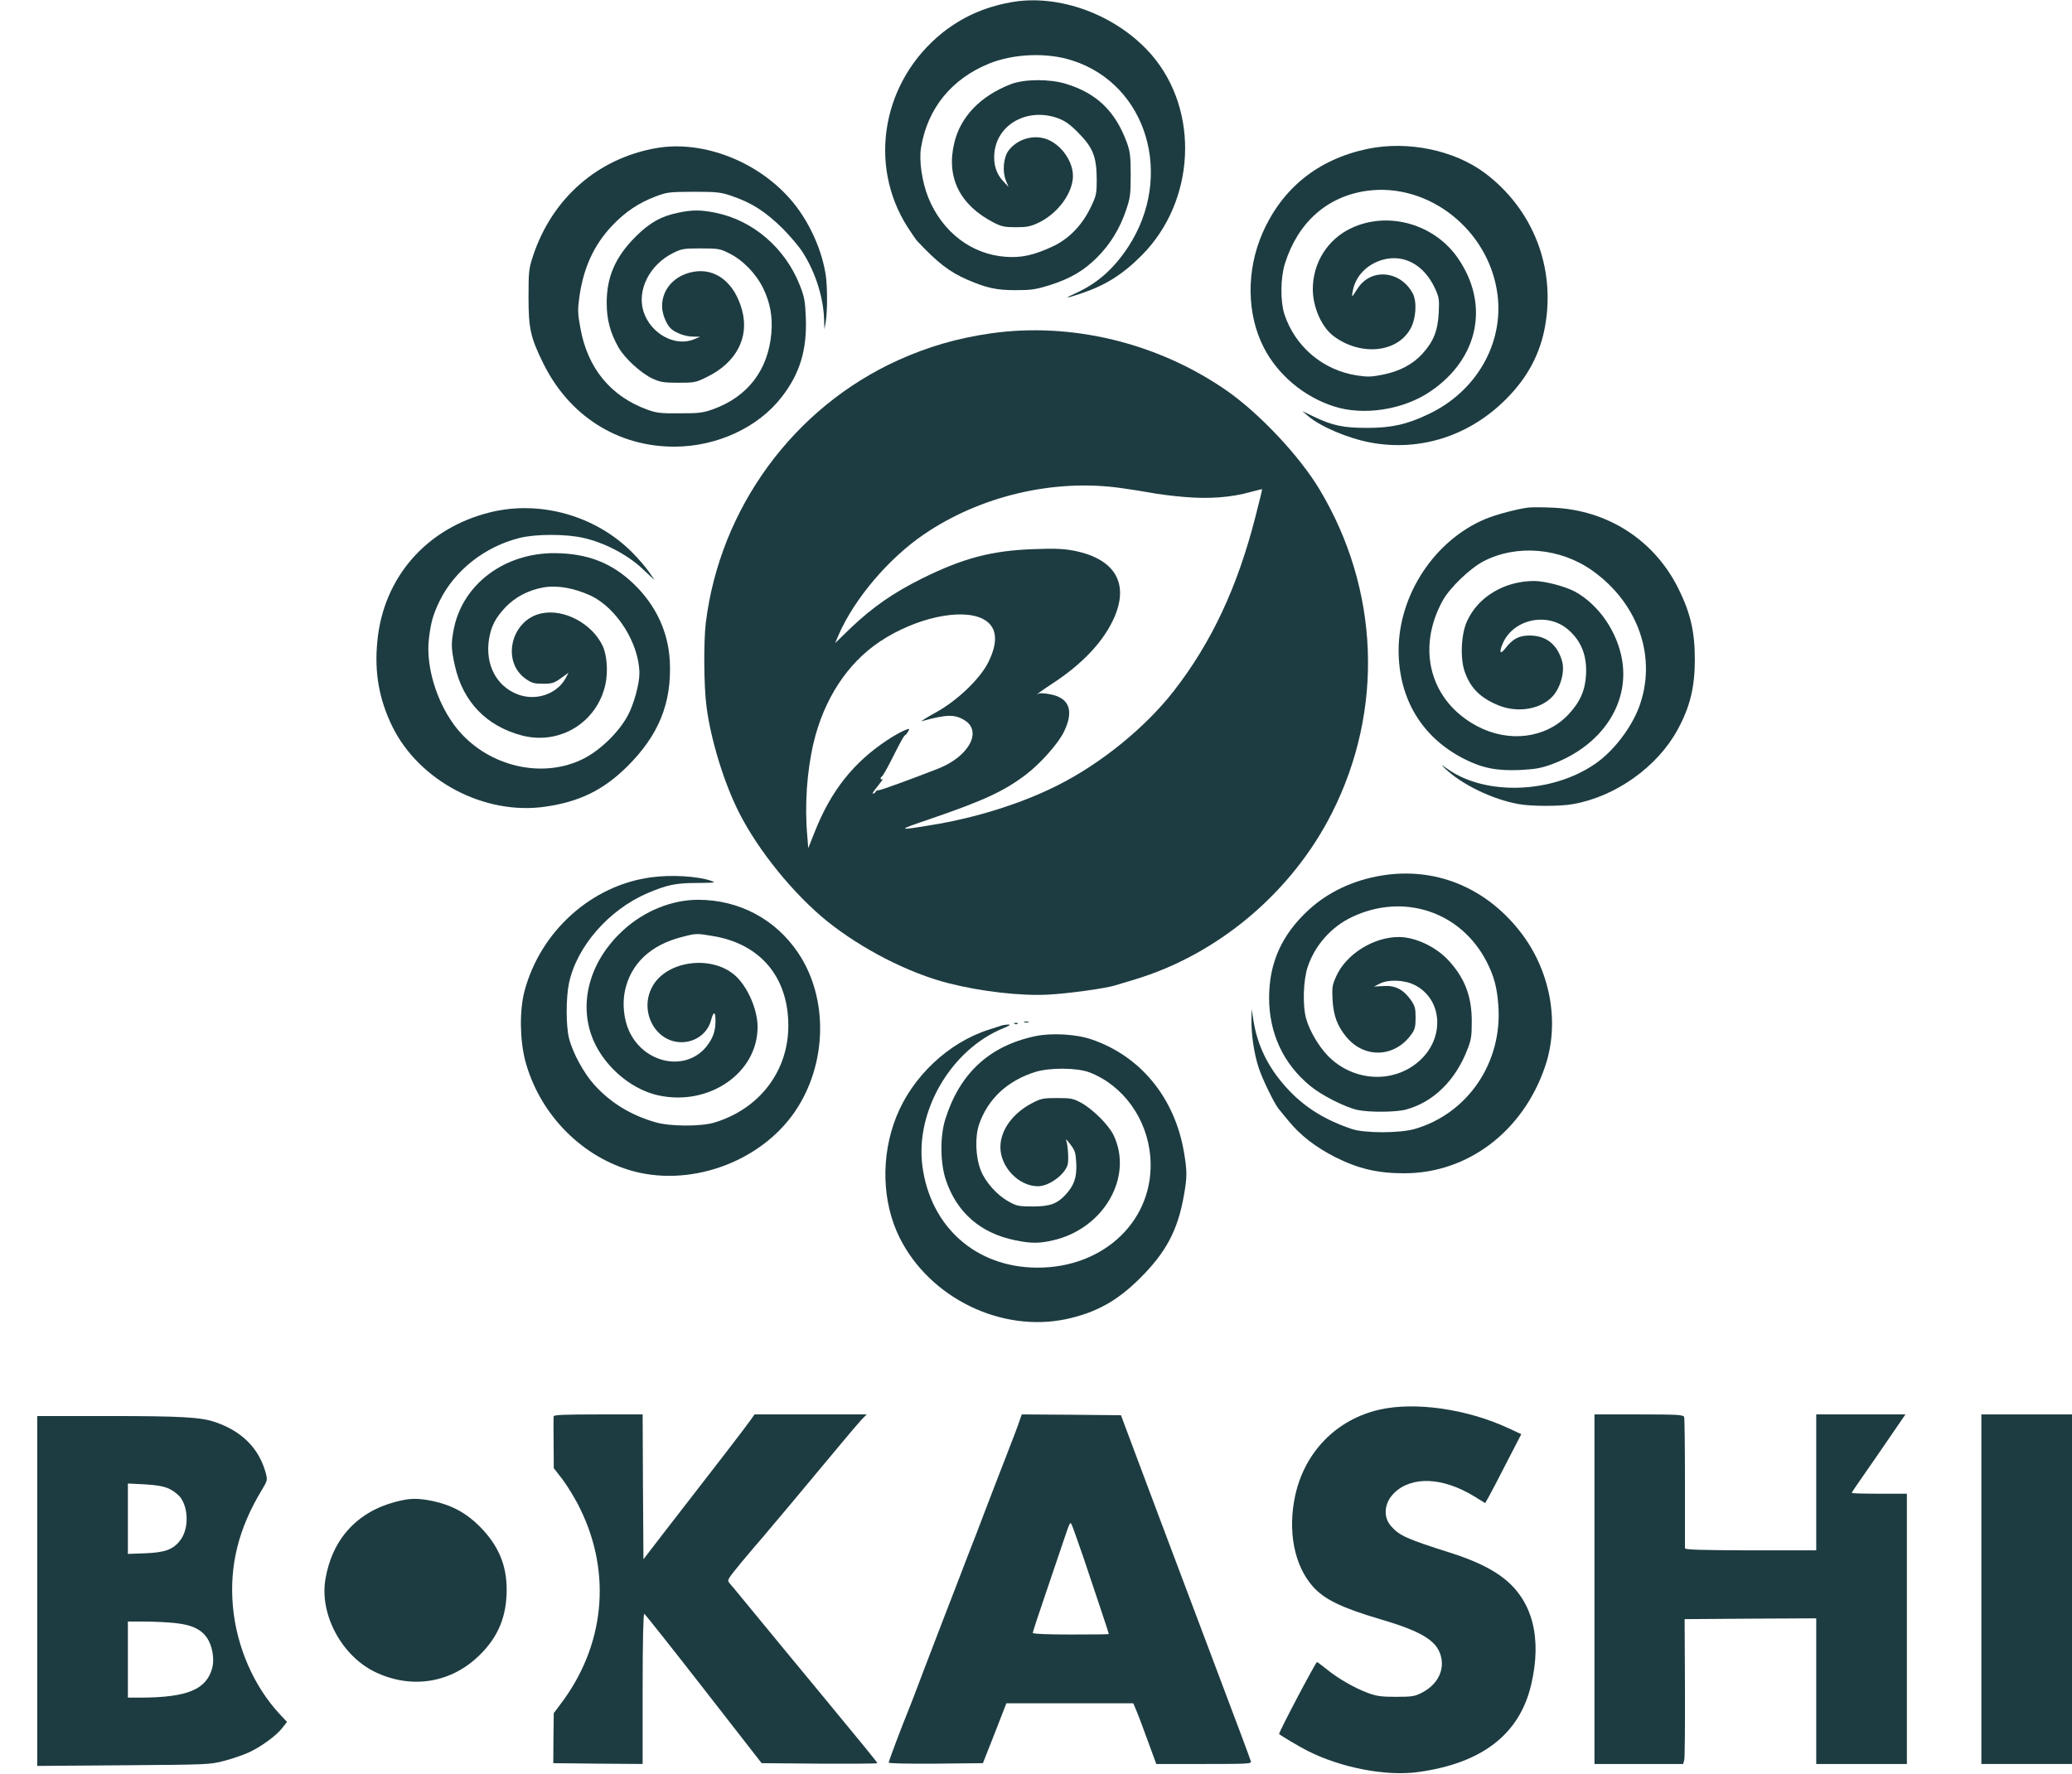 <?xml version="1.0" standalone="no"?>
<!DOCTYPE svg PUBLIC "-//W3C//DTD SVG 20010904//EN"
 "http://www.w3.org/TR/2001/REC-SVG-20010904/DTD/svg10.dtd">
<svg version="1.0" xmlns="http://www.w3.org/2000/svg"
 width="1280pt" height="1096pt" viewBox="0 0 1280 1096"
 preserveAspectRatio="xMidYMid meet">

<g transform="translate(0,1096) scale(0.1,-0.1)"
fill="#1d3c41" stroke="none">
<path d="M6240 10945 c-161 -30 -294 -90 -415 -185 -373 -297 -467 -814 -218
-1204 25 -38 50 -75 56 -82 128 -137 202 -194 312 -242 121 -52 180 -65 300
-65 96 0 123 4 210 31 126 40 211 89 294 173 79 79 138 175 177 289 26 77 29
97 29 220 0 117 -4 144 -24 200 -71 193 -186 304 -376 362 -101 31 -257 30
-340 -2 -187 -72 -312 -201 -350 -364 -51 -213 35 -384 245 -492 47 -24 67
-28 135 -28 66 0 90 4 137 26 112 52 203 166 215 270 11 88 -52 194 -140 239
-85 44 -199 16 -257 -62 -31 -43 -39 -128 -16 -184 l16 -40 -34 37 c-42 44
-60 105 -53 174 18 179 208 281 394 213 44 -17 74 -38 124 -89 91 -92 113
-149 114 -285 0 -95 -2 -103 -38 -178 -54 -111 -134 -193 -234 -240 -114 -53
-192 -71 -288 -64 -212 14 -393 152 -480 365 -39 97 -59 231 -45 311 40 242
189 424 420 518 154 62 359 70 515 19 461 -148 630 -714 345 -1151 -89 -135
-187 -223 -321 -285 -80 -36 -72 -37 28 -4 153 51 260 119 378 238 330 334
357 890 60 1236 -214 248 -575 382 -875 325z"/>
<path d="M4055 10045 c-362 -63 -644 -310 -762 -666 -26 -79 -28 -95 -28 -254
0 -195 12 -250 91 -410 160 -325 459 -515 809 -515 263 0 519 118 665 308 112
145 156 291 148 491 -4 100 -9 127 -36 196 -91 232 -288 402 -520 450 -91 19
-148 19 -235 0 -104 -22 -172 -60 -258 -145 -127 -126 -182 -251 -181 -414 0
-101 22 -183 73 -273 38 -67 139 -159 209 -192 48 -22 68 -26 160 -26 101 0
108 1 180 37 177 87 259 241 215 408 -45 172 -164 267 -304 240 -115 -22 -191
-107 -191 -212 0 -48 27 -114 56 -140 31 -27 90 -48 136 -48 l43 -1 -34 -14
c-118 -52 -272 32 -316 171 -41 132 38 288 182 360 54 27 66 29 173 29 107 0
119 -2 174 -30 85 -42 165 -124 210 -215 44 -90 60 -178 51 -280 -20 -227
-146 -391 -358 -468 -64 -23 -87 -26 -207 -26 -117 -1 -144 2 -199 22 -228 82
-372 257 -416 507 -16 87 -17 111 -6 190 26 182 90 322 204 442 80 84 162 139
267 179 71 27 84 28 235 29 143 0 167 -3 230 -24 130 -44 212 -97 322 -205 44
-45 99 -109 121 -144 80 -124 130 -284 133 -420 l2 -57 8 45 c11 65 11 225 -1
298 -29 176 -122 364 -244 490 -210 220 -531 334 -801 287z"/>
<path d="M8448 10040 c-305 -64 -527 -242 -649 -521 -100 -229 -98 -498 7
-704 86 -170 249 -307 434 -366 184 -60 432 -21 599 94 294 201 364 533 170
818 -145 215 -434 297 -662 189 -146 -69 -237 -214 -237 -377 0 -110 54 -233
126 -288 167 -127 396 -106 478 45 34 62 40 165 14 216 -76 143 -260 160 -342
30 -16 -25 -30 -46 -32 -46 -2 0 -1 15 3 33 17 91 87 164 185 192 130 36 253
-30 321 -173 27 -59 29 -69 25 -155 -6 -111 -32 -177 -101 -253 -59 -65 -140
-108 -244 -129 -69 -14 -94 -15 -160 -5 -210 32 -383 178 -449 380 -25 79 -24
224 4 312 80 254 261 415 507 449 382 52 755 -244 806 -641 39 -304 -132 -600
-426 -739 -134 -64 -229 -85 -380 -85 -146 0 -213 14 -330 70 l-70 34 35 -30
c76 -66 248 -139 389 -165 306 -56 610 42 836 270 131 131 210 279 240 450 65
364 -75 722 -371 945 -189 142 -477 202 -726 150z"/>
<path d="M6120 8900 c-207 -30 -386 -82 -570 -165 -647 -292 -1103 -915 -1190
-1625 -14 -120 -12 -396 5 -520 27 -205 109 -471 201 -652 119 -235 337 -503
542 -669 215 -173 505 -322 753 -385 201 -51 446 -79 614 -70 119 6 352 38
410 56 16 5 71 21 120 36 519 155 976 540 1224 1032 321 636 293 1379 -77
1997 -123 206 -371 470 -575 612 -425 295 -959 424 -1457 353z m800 -955 c58
-8 141 -21 185 -29 44 -9 140 -21 213 -27 149 -13 288 -3 408 31 38 10 70 18
71 17 1 -1 -18 -79 -42 -172 -111 -435 -272 -777 -504 -1075 -174 -224 -450
-449 -718 -583 -219 -111 -505 -201 -778 -245 -216 -36 -217 -33 -10 37 333
114 460 173 596 277 88 68 195 188 231 261 64 130 35 211 -85 233 -31 6 -63 8
-70 4 -35 -20 18 19 93 68 169 111 295 242 361 376 112 225 27 385 -231 438
-68 13 -116 16 -250 11 -264 -9 -438 -55 -695 -182 -178 -89 -303 -176 -438
-304 l-98 -95 24 56 c98 222 308 468 523 615 348 238 802 345 1214 288z m-851
-808 c89 -44 102 -135 38 -266 -50 -103 -192 -240 -327 -314 -58 -32 -96 -56
-85 -53 154 42 202 43 263 6 112 -68 28 -224 -161 -299 -156 -61 -354 -134
-369 -134 -10 -1 -18 -4 -18 -8 0 -4 -7 -10 -16 -13 -9 -3 4 17 28 46 23 29
37 49 31 44 -7 -4 -13 -3 -13 3 0 5 4 11 8 13 5 2 29 44 54 93 64 127 82 160
91 163 4 2 12 13 18 23 10 19 9 19 -28 4 -21 -9 -67 -35 -103 -59 -208 -138
-346 -312 -446 -564 l-41 -103 -6 77 c-17 190 -2 400 39 574 64 270 209 492
410 626 218 145 498 207 633 141z"/>
<path d="M9445 7824 c-66 -7 -205 -44 -269 -71 -313 -131 -535 -467 -536 -810
0 -300 143 -539 404 -672 112 -57 201 -75 345 -69 97 5 130 11 199 36 304 113
478 370 433 642 -29 176 -145 344 -291 424 -61 33 -188 66 -254 66 -183 -1
-345 -98 -413 -248 -37 -80 -44 -231 -14 -314 36 -103 101 -165 217 -210 118
-44 255 -19 327 61 48 53 75 153 57 215 -29 104 -99 159 -201 159 -66 0 -105
-21 -151 -81 -31 -39 -38 -24 -15 31 65 153 280 198 407 84 79 -69 114 -159
108 -275 -5 -98 -37 -171 -110 -248 -138 -146 -365 -175 -561 -72 -291 153
-380 477 -214 778 45 80 168 198 252 242 205 106 473 83 672 -58 287 -204 402
-542 287 -847 -50 -130 -159 -271 -270 -347 -265 -183 -674 -198 -908 -34 -46
32 -48 33 -21 7 103 -100 297 -194 459 -222 77 -14 255 -14 332 0 264 46 522
230 647 459 77 141 107 262 107 435 0 172 -27 287 -101 437 -149 301 -438 487
-777 501 -59 3 -125 3 -147 1z"/>
<path d="M3027 7794 c-392 -97 -659 -402 -696 -797 -19 -194 11 -359 93 -527
166 -336 568 -548 942 -495 212 30 361 102 510 250 193 192 274 390 262 647
-9 182 -85 346 -221 478 -137 132 -286 190 -489 192 -308 2 -565 -188 -623
-461 -19 -93 -19 -127 5 -234 49 -223 195 -374 415 -432 233 -60 463 80 515
316 17 78 10 183 -18 240 -66 137 -238 228 -376 199 -189 -39 -251 -298 -98
-405 37 -26 53 -30 107 -30 55 0 68 4 110 34 l47 34 -15 -29 c-53 -102 -184
-148 -298 -105 -133 50 -203 186 -178 342 13 79 39 130 101 196 61 64 143 107
235 123 84 15 188 -3 291 -50 162 -76 301 -297 302 -481 0 -65 -34 -190 -71
-259 -55 -103 -168 -214 -274 -268 -239 -121 -555 -58 -751 150 -140 148 -228
404 -204 595 13 103 26 146 65 228 93 190 279 337 495 391 101 25 286 25 395
0 129 -29 272 -104 362 -189 l77 -72 -34 50 c-19 28 -65 82 -104 121 -226 228
-570 325 -879 248z"/>
<path d="M8530 5549 c-172 -29 -326 -102 -444 -210 -167 -153 -246 -328 -246
-544 0 -220 88 -409 254 -545 71 -59 218 -133 294 -149 73 -15 236 -14 298 3
168 45 305 179 379 371 24 60 27 85 27 175 0 154 -43 266 -144 376 -78 84
-205 144 -307 144 -156 0 -325 -106 -386 -242 -25 -55 -27 -69 -23 -147 6 -97
29 -160 84 -227 112 -137 301 -130 404 16 21 29 25 47 25 102 0 58 -4 72 -30
110 -46 64 -96 90 -168 85 l-59 -3 34 17 c52 28 152 25 216 -7 173 -86 190
-325 32 -468 -159 -144 -409 -131 -566 29 -58 60 -114 155 -135 230 -23 81
-18 237 9 319 45 135 146 249 275 310 320 151 674 32 832 -279 45 -88 63 -157
71 -266 27 -353 -188 -670 -516 -765 -92 -27 -312 -27 -390 0 -160 54 -283
129 -386 237 -127 134 -198 276 -223 447 l-9 57 -1 -67 c-1 -91 15 -204 44
-294 21 -67 97 -223 124 -256 6 -7 33 -40 60 -73 73 -90 169 -164 289 -225
144 -72 262 -100 427 -100 392 0 734 259 870 660 93 273 32 598 -157 837 -216
274 -528 398 -858 342z"/>
<path d="M4024 5539 c-368 -48 -686 -333 -784 -704 -31 -119 -29 -297 4 -427
84 -319 332 -582 640 -677 366 -113 808 42 1026 359 201 294 209 703 20 983
-140 208 -365 327 -617 327 -163 0 -333 -69 -463 -188 -196 -179 -272 -424
-199 -642 61 -181 236 -340 418 -379 313 -67 612 140 611 424 0 106 -60 244
-135 314 -146 134 -431 96 -517 -69 -80 -151 21 -340 182 -340 86 0 161 55
182 134 16 60 28 59 28 -3 0 -63 -16 -107 -56 -158 -128 -158 -386 -106 -478
97 -32 70 -42 167 -26 245 35 169 159 287 356 336 84 22 88 22 188 5 293 -48
466 -254 466 -554 0 -280 -177 -513 -455 -598 -84 -26 -275 -25 -365 1 -153
44 -277 120 -378 231 -66 73 -134 198 -157 289 -19 76 -19 249 0 340 48 227
247 454 485 556 122 52 177 63 307 63 110 1 119 2 87 13 -83 29 -247 39 -370
22z"/>
<path d="M6328 4643 c6 -2 18 -2 25 0 6 3 1 5 -13 5 -14 0 -19 -2 -12 -5z"/>
<path d="M6268 4633 c7 -3 16 -2 19 1 4 3 -2 6 -13 5 -11 0 -14 -3 -6 -6z"/>
<path d="M6190 4624 c-8 -3 -44 -14 -80 -26 -250 -79 -474 -290 -573 -539 -97
-243 -89 -528 21 -748 186 -372 628 -587 1029 -502 184 40 313 111 454 251
163 162 235 298 273 515 20 113 20 148 0 266 -57 334 -266 591 -567 695 -95
34 -251 43 -353 21 -282 -60 -465 -229 -554 -512 -34 -108 -32 -273 4 -379 68
-200 215 -327 428 -370 97 -20 149 -20 234 0 314 72 498 394 372 652 -30 61
-128 159 -198 197 -50 27 -63 30 -150 30 -87 0 -100 -3 -155 -32 -119 -62
-195 -167 -195 -271 0 -124 114 -243 234 -242 68 1 166 73 182 135 7 29 1 122
-10 150 -5 11 7 0 25 -25 31 -40 34 -52 38 -122 3 -85 -14 -134 -67 -191 -52
-56 -97 -72 -202 -72 -87 0 -100 3 -148 30 -72 39 -145 121 -173 193 -33 83
-37 208 -10 286 55 157 175 268 346 322 90 28 260 27 337 -3 207 -81 354 -285
374 -519 32 -385 -280 -690 -701 -687 -377 2 -658 253 -707 629 -44 340 178
718 499 850 39 16 50 23 33 23 -14 0 -32 -3 -40 -5z"/>
<path d="M8524 2250 c-267 -60 -464 -261 -523 -532 -47 -219 -6 -431 109 -561
71 -80 176 -131 415 -202 270 -79 362 -139 380 -246 14 -83 -33 -164 -122
-209 -42 -22 -61 -25 -158 -25 -92 0 -121 4 -175 24 -83 31 -186 90 -255 147
-30 24 -57 44 -59 44 -8 0 -240 -440 -234 -445 15 -13 125 -78 176 -104 207
-105 486 -158 682 -131 395 54 627 233 699 540 67 286 10 513 -164 653 -76 62
-189 116 -335 162 -269 85 -315 106 -366 164 -52 58 -43 146 20 207 109 104
298 96 491 -21 l70 -43 22 39 c12 21 62 117 111 213 l90 174 -82 38 c-255 118
-573 163 -792 114z"/>
<path d="M3420 2208 c-1 -7 -1 -82 0 -166 l1 -154 55 -71 c30 -40 80 -121 109
-182 196 -401 150 -850 -126 -1210 l-38 -51 -2 -154 -1 -155 276 -3 276 -2 0
466 c0 291 4 464 10 462 5 -2 170 -210 367 -463 l358 -460 358 -3 c196 -1 357
0 357 3 0 5 -102 130 -350 430 -70 84 -356 431 -474 575 -38 47 -78 94 -88
106 -18 20 -16 22 68 125 48 57 108 129 135 159 50 58 249 296 452 540 66 80
136 162 155 183 l36 37 -347 0 -346 0 -23 -33 c-13 -18 -81 -109 -153 -202
-194 -250 -238 -307 -380 -491 l-130 -169 -3 448 -2 447 -275 0 c-213 0 -275
-3 -275 -12z"/>
<path d="M6299 2183 c-6 -21 -45 -123 -86 -228 -41 -104 -100 -260 -133 -345
-32 -85 -63 -166 -69 -180 -5 -14 -21 -54 -35 -90 -41 -108 -115 -299 -156
-405 -21 -55 -73 -190 -115 -300 -41 -110 -82 -216 -90 -235 -43 -105 -125
-322 -125 -331 0 -6 109 -8 291 -7 l291 3 73 185 72 185 392 0 392 0 19 -45
c11 -25 42 -109 71 -188 l52 -142 295 0 c276 0 294 1 289 17 -2 10 -91 248
-197 528 -263 697 -515 1368 -564 1500 l-41 110 -307 3 -306 2 -13 -37z m396
-853 c77 -229 155 -462 155 -467 0 -2 -106 -3 -235 -3 -147 0 -235 4 -235 10
0 5 34 110 76 232 42 123 89 264 106 313 48 143 48 142 58 125 5 -9 38 -103
75 -210z"/>
<path d="M9850 1140 l0 -1080 274 0 274 0 7 27 c3 15 5 216 4 447 l-2 421 407
3 406 2 0 -450 0 -450 280 0 280 0 0 835 0 835 -170 0 c-93 0 -170 2 -170 5 0
5 20 34 125 185 17 25 71 102 119 173 l87 127 -275 0 -276 0 0 -420 0 -420
-405 0 c-309 1 -405 4 -406 13 0 7 0 188 0 404 0 216 -2 399 -5 407 -5 14 -42
16 -280 16 l-274 0 0 -1080z"/>
<path d="M12240 1140 l0 -1080 280 0 280 0 0 1080 0 1080 -280 0 -280 0 0
-1080z"/>
<path d="M230 1129 l0 -1081 533 4 c519 4 534 4 621 27 49 13 117 36 150 51
76 34 175 106 211 154 l28 36 -45 48 c-160 172 -266 415 -289 663 -23 254 34
484 179 723 34 57 35 61 24 103 -41 153 -148 260 -314 316 -87 30 -211 37
-655 37 l-443 0 0 -1081z m812 633 c25 -11 57 -35 72 -54 52 -69 52 -197 0
-265 -44 -58 -94 -76 -216 -81 l-108 -4 0 217 0 218 103 -5 c73 -4 117 -12
149 -26z m39 -831 c114 -12 175 -45 209 -111 25 -49 34 -119 21 -167 -36 -133
-153 -182 -443 -183 l-78 0 0 235 0 235 103 0 c56 0 141 -4 188 -9z"/>
<path d="M2444 1680 c-240 -63 -393 -233 -434 -480 -36 -218 102 -474 310
-573 226 -107 471 -66 646 109 113 112 164 237 164 402 0 153 -52 274 -166
389 -83 84 -174 133 -292 158 -94 19 -140 18 -228 -5z"/>
</g>
</svg>
